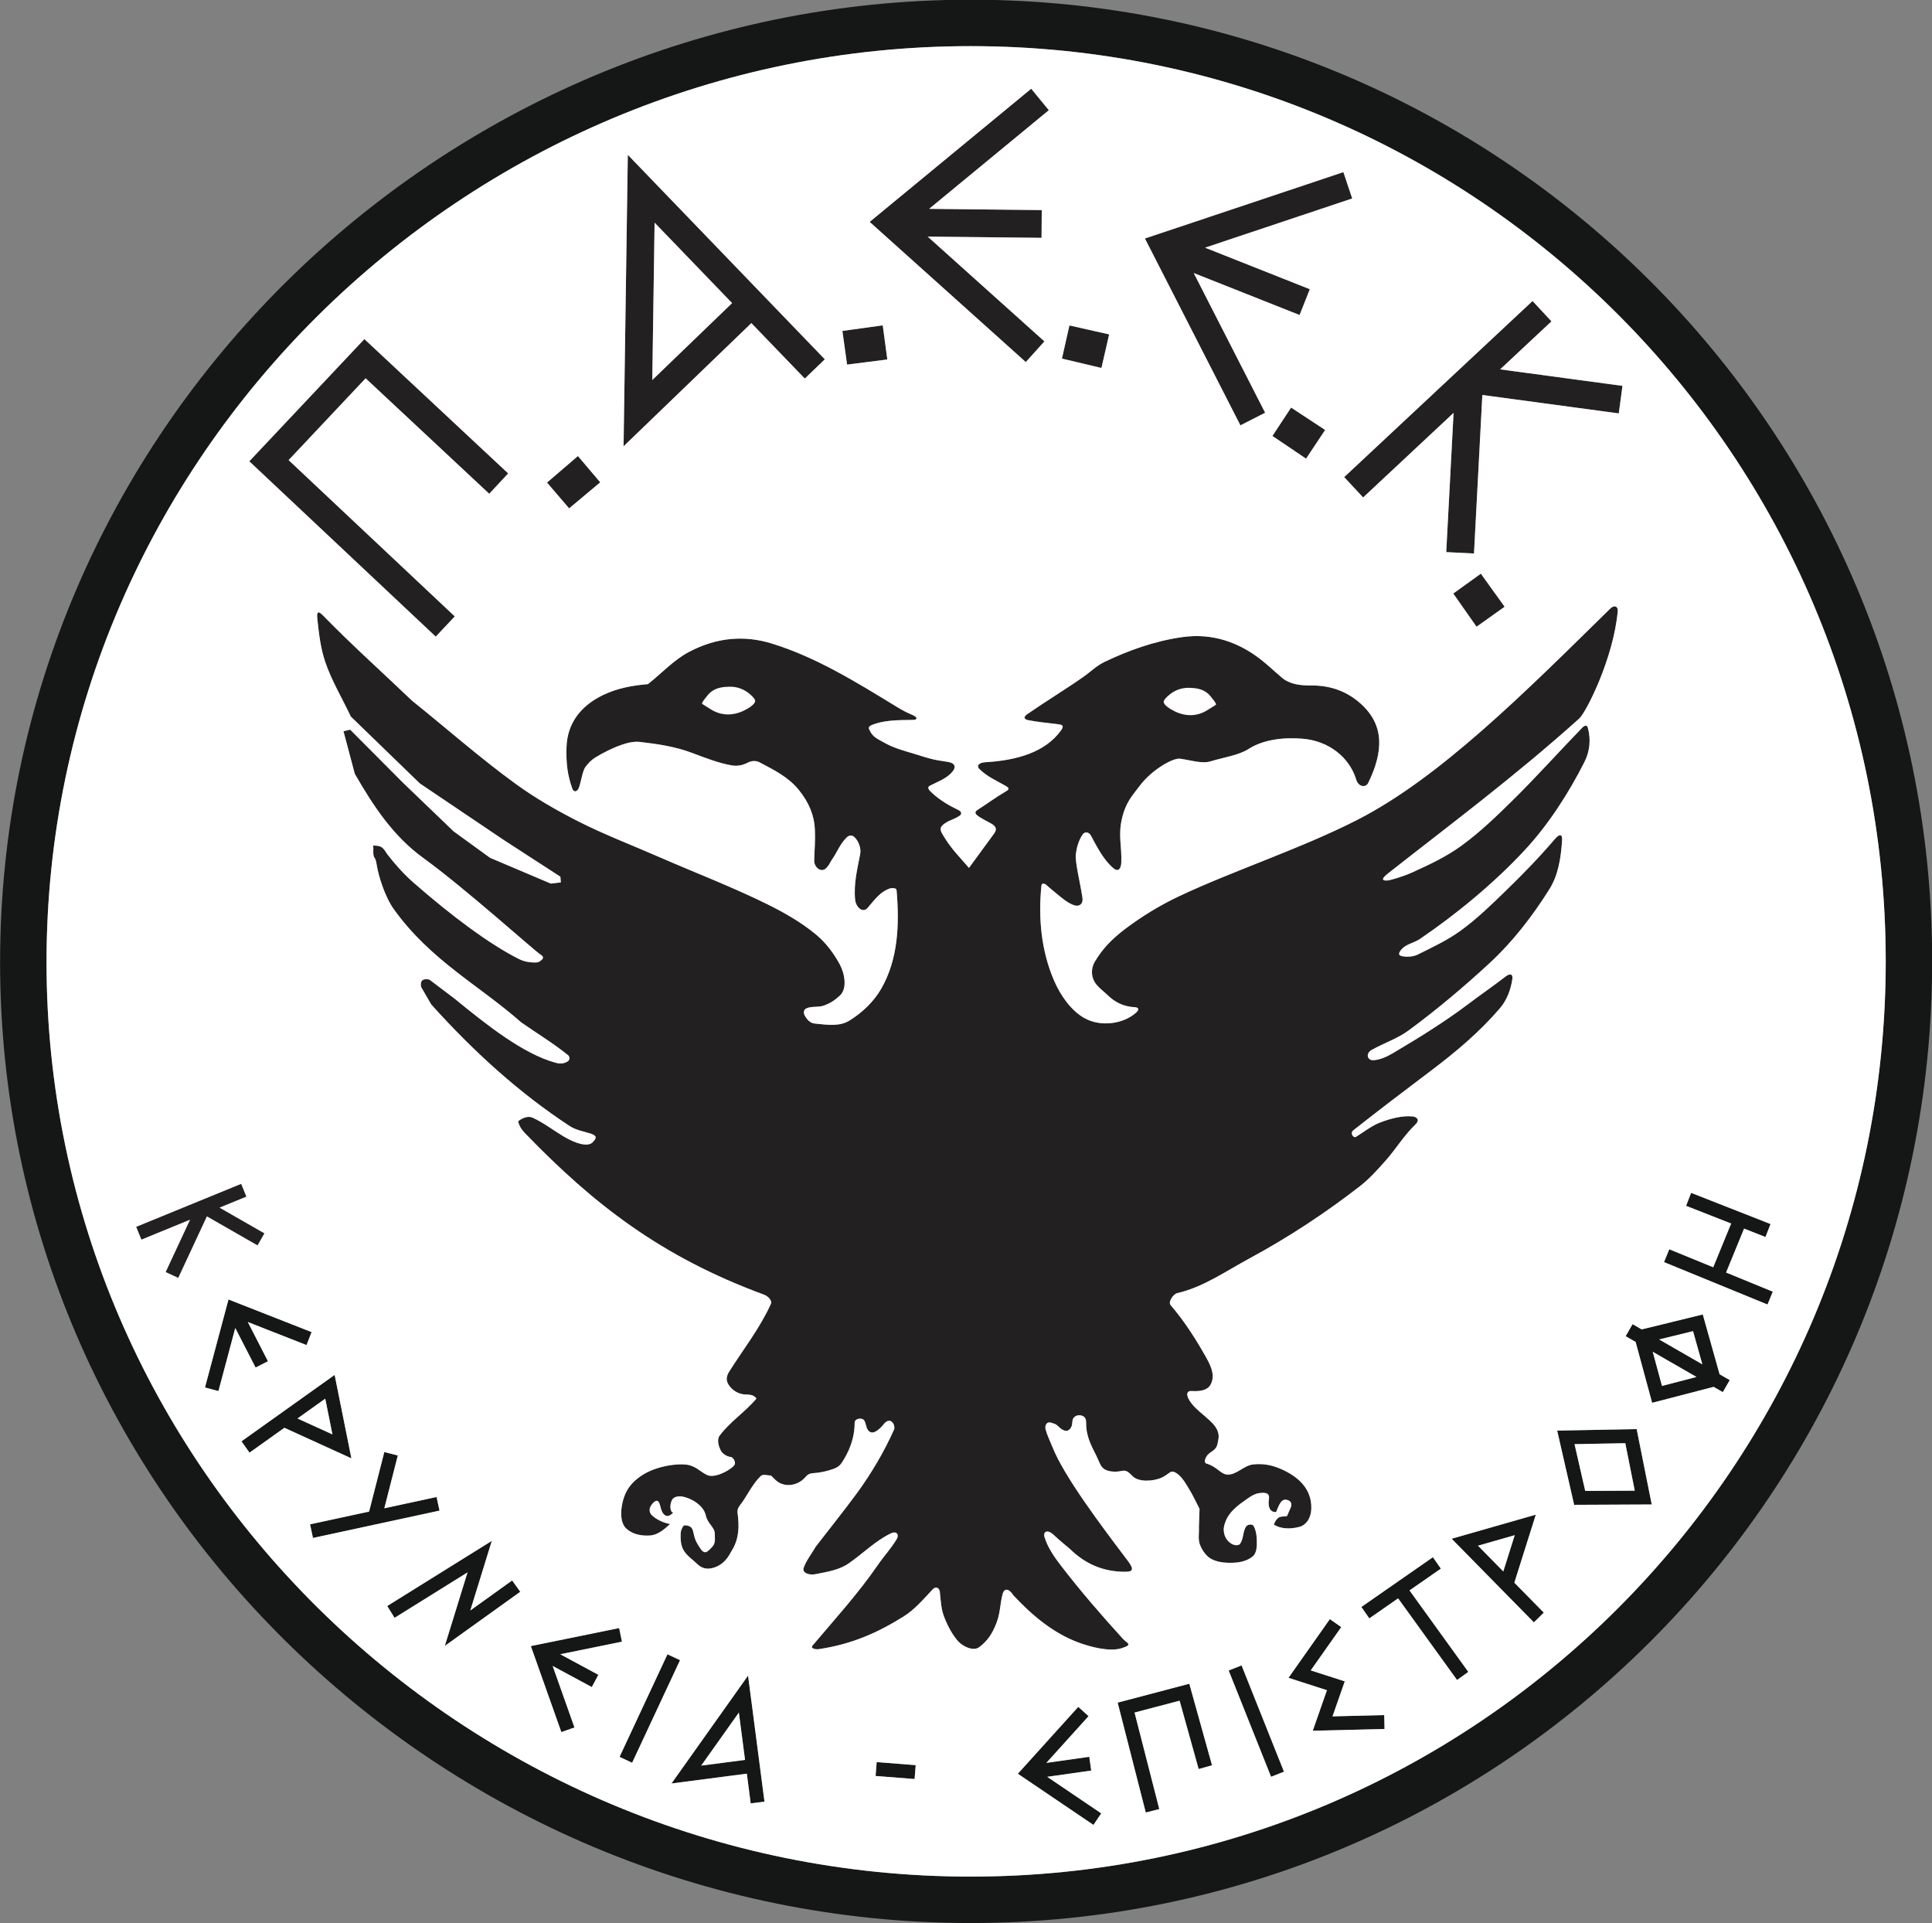 <?xml version="1.0" encoding="UTF-8"?>
<svg xmlns="http://www.w3.org/2000/svg" xmlns:xlink="http://www.w3.org/1999/xlink" width="589.8pt" height="587pt" viewBox="0 0 589.8 587" version="1.1">
<rect x="0" y="0" width="589.8" height="587" fill="#808080" stroke="none"/>
<g id="surface1">
<path style=" stroke:none;fill-rule:evenodd;fill:rgb(13.719%,12.547%,12.939%);fill-opacity:1;" d="M 295.805 264.918 C 298.367 261.418 300.926 257.914 303.492 254.418 C 304.566 252.961 303.828 252.117 302.652 251.418 C 301.219 250.57 299.652 249.91 298.336 248.887 C 297.211 248.012 298.016 247.453 298.711 247.012 C 301.516 245.234 304.18 243.23 307.059 241.574 C 308.488 240.75 307.832 240.352 306.684 239.699 C 303.965 238.16 301.348 237.035 299.039 234.777 C 297.848 233.613 299.102 232.762 300.727 232.668 C 310.438 232.105 319.109 229.617 323.93 222.918 C 325.043 221.375 324.113 221.195 322.898 221.043 C 319.895 220.668 316.871 220.402 313.898 219.824 C 312.688 219.59 312.32 218.883 313.523 218.043 C 319.172 214.117 325.086 210.555 330.727 206.605 C 332.965 205.039 334.727 203.215 337.195 202.035 C 344.473 198.551 352.426 195.664 360.961 194.465 C 370.406 193.141 378.344 196.242 384.773 201.215 C 387.07 202.992 389.012 204.895 391.383 206.887 C 393.688 208.824 396.844 209.262 400.195 209.23 C 406.586 209.168 411.566 211.289 415.523 214.902 C 422.641 221.402 422.359 229.379 417.68 238.996 C 416.965 240.457 414.723 240.281 414.02 237.965 C 411.957 231.121 405.617 226.18 397.805 225.496 C 392.199 225.008 385.824 225.625 381.207 228.59 C 378.109 230.578 373.535 231.168 369.582 232.387 C 366.926 233.207 363.398 232.012 360.301 231.59 C 357.863 231.258 351.367 235.281 348.02 239.746 C 345.699 242.844 343.688 244.762 342.488 249.965 C 341.293 255.168 342.535 258.441 342.301 263.367 C 342.23 264.902 341.523 266.344 339.957 265.059 C 336.957 262.594 334.902 258.535 333.02 255.027 C 332.484 254.031 331.227 253.648 330.488 254.746 C 329.215 256.645 328.684 258.75 328.426 260.746 C 328.137 263 329.738 269.371 330.395 273.684 C 330.691 275.105 330.285 276.246 329.035 276.449 C 327.781 276.641 325.555 275.238 324.02 273.965 C 322.484 272.688 320.906 271.461 319.426 270.121 C 318.883 269.629 318.012 269.473 317.926 270.309 C 316.918 280.301 317.887 290.273 321.77 299.277 C 323.727 303.824 327.004 308.535 331.145 310.809 C 336.051 313.5 342.914 312.594 346.848 309.074 C 347.867 308.16 347.59 307.484 346.426 307.434 C 343.02 307.277 340.391 305.918 338.242 303.848 C 337.137 302.781 335.887 301.871 334.867 300.707 C 333.148 298.738 332.824 295.934 334.258 293.488 C 336.574 289.547 339.633 286.453 343.516 283.527 C 348.629 279.676 354.043 276.359 359.945 273.566 C 376.23 265.859 397.207 259.023 414.414 250.223 C 439.516 237.383 465.289 211.602 491.57 185.77 C 492.867 184.492 493.98 185.164 493.867 186.473 C 492.605 200.852 484.238 217.414 482.102 219.332 C 462.051 237.324 442.477 251.855 423.695 266.629 C 421.266 268.539 422.215 268.895 423.742 268.738 C 424.473 268.664 428.367 267.543 431.055 266.324 C 436.32 263.938 441.535 261.508 446.203 258.098 C 451.938 253.91 456.984 249.027 462.035 244.035 C 469.227 236.941 475.961 229.402 482.992 222.145 C 483.879 221.227 484.52 221.359 484.723 222.098 C 485.719 225.688 485.344 229.348 483.695 232.602 C 478.969 241.922 472.836 251.574 465.461 259.508 C 455.949 269.738 444.367 279.207 433.488 286.602 C 431.918 287.668 429.902 288.027 428.426 289.227 C 427.754 289.773 426.652 291.066 427.348 291.594 C 428.02 292.102 430.973 292.273 432.715 291.406 C 437.23 289.164 441.852 287.008 445.934 284.047 C 450.934 280.422 455.379 276.07 459.809 271.766 C 464.969 266.75 469.855 261.754 474.668 256.109 C 476.211 254.301 476.984 254.699 476.871 256.484 C 476.512 262.129 475.625 267.207 473.074 271.297 C 467.785 279.773 461.641 287.605 454.84 293.891 C 446.945 301.188 438.699 308.141 430.043 314.516 C 426.605 317.047 422.434 318.387 418.723 320.492 C 416.84 321.562 417.395 323.652 419.191 323.609 C 421.09 323.566 423.289 322.602 425.086 321.543 C 432.918 316.93 441.195 311.785 447.996 306.645 C 451.82 303.754 455.773 301.035 459.574 298.113 C 461.121 296.922 461.91 297.379 461.684 298.91 C 461.219 302.012 460.059 305.234 457.887 307.77 C 451.754 314.926 444.594 320.98 436.934 326.754 C 428.809 332.875 421.109 338.73 413.121 345.023 C 412.043 345.871 413.188 347.488 413.965 347.004 C 416.367 345.5 418.797 343.586 421.277 342.645 C 424.41 341.453 427.973 340.473 431.164 340.77 C 432.566 340.898 433.559 341.836 432.082 343.254 C 428.559 346.633 426.297 350.508 423.199 354.035 C 420.672 356.91 418.09 359.797 415.062 362.145 C 404.879 370.055 393.426 377.645 381.5 384.082 C 374.023 388.121 367.324 392.895 359.352 394.715 C 358.184 394.98 356.586 397.438 357.312 398.289 C 361.848 403.609 365.258 409.074 368.281 414.461 C 370.008 417.539 370.973 420.238 369.477 422.781 C 368.43 424.559 365.75 424.727 363.828 424.586 C 362.328 424.473 362.113 425.547 362.844 426.977 C 364.312 429.855 367.719 431.879 370.105 434.383 C 371.66 436.012 372.273 437.637 371.957 439.281 C 371.77 440.262 371.684 441.105 371.301 441.738 C 370.613 442.875 369.613 443.078 368.676 444.086 C 367.996 444.812 367.355 446.453 368.312 446.734 C 371.594 447.699 372.594 449.945 374.629 450.086 C 377.5 450.277 379.625 447.305 382.598 446.992 C 385.711 446.66 388.344 447.234 390.848 448.301 C 396.043 450.52 400.449 454.234 400.316 460.395 C 400.25 463.527 398.594 465.578 396.66 466.066 C 393.828 466.789 390.953 466.699 388.879 465.363 C 389.137 464.691 389.488 463.973 390.004 463.488 C 390.879 462.676 391.941 462.988 392.91 462.738 C 393.316 461.801 393.723 460.863 394.129 459.926 C 394.445 458.695 393.898 457.938 392.582 457.77 C 390.992 457.574 390.34 459.715 389.582 461.52 C 387.75 461.68 386.984 460.008 387.379 457.629 C 387.648 456 386.82 455.516 384.754 455.707 C 382.699 455.902 381.344 457.113 379.832 458.145 C 378.223 459.242 376.668 460.5 375.473 462.035 C 374.559 463.211 373.902 464.648 373.645 466.113 C 373.453 467.199 373.672 468.398 374.184 469.371 C 374.664 470.281 375.508 471.066 376.457 471.457 C 377.117 471.734 378.172 471.781 378.59 471.199 C 379.695 469.668 379.352 467.367 380.488 465.855 C 380.93 465.27 382.336 465.121 382.691 465.762 C 383.648 467.496 383.734 469.645 383.676 471.621 C 383.637 472.852 383.359 474.312 382.41 475.09 C 380.973 476.27 379.012 476.84 377.16 476.965 C 374.734 477.129 372.113 477.023 369.941 475.934 C 368.246 475.082 367.039 473.289 366.332 471.527 C 365.66 469.859 366.113 467.934 366.004 466.137 C 366.066 464.277 366.129 462.418 366.191 460.559 C 365.176 458.621 364.277 456.617 363.145 454.746 C 362.195 453.188 361.297 451.527 359.953 450.293 C 359.262 449.656 358.07 448.836 357.281 449.355 C 356.367 449.961 355.629 450.57 354.703 450.996 C 352.055 452.211 347.609 452.434 345.797 450.621 C 344.527 449.352 343.867 448.645 342.422 448.98 C 340.656 449.391 337.891 449.316 336.656 448.043 C 335.703 447.059 335.543 446.008 334.688 444.34 C 332.93 440.91 331.5 438.027 331.57 434.191 C 331.586 433.312 331.309 432.551 330.504 432.199 C 329.594 431.801 328.527 431.949 327.844 432.668 C 327.145 433.402 327.516 434.59 327.07 435.504 C 326.5 436.68 325.566 437.191 324.117 436.254 C 323.359 435.766 322.715 434.852 321.961 434.613 C 321.211 434.375 320.391 433.945 319.758 434.332 C 319.176 434.688 319.008 435.598 319.195 436.301 C 319.684 438.133 320.562 439.832 321.258 441.598 C 324.762 450.516 335.922 465.355 344.273 476.379 C 346.234 478.969 345.883 479.723 343.711 479.754 C 336.488 479.859 330.992 477.051 326.648 472.816 C 325.023 471.41 323.32 470.086 321.773 468.598 C 319.688 466.594 318.383 467.586 318.867 469.16 C 319.871 472.441 321.93 475.348 324.023 478.066 C 329.922 485.723 336.215 492.984 342.77 500.191 C 344.109 501.664 346.004 501.957 342.395 503.098 C 338.785 504.238 332.953 502.77 328.895 501.223 C 321.777 498.508 315.363 493.426 309.301 486.879 C 308.129 484.965 306.594 484.559 306.066 486.598 C 305.238 489.785 305.41 492.266 304.191 495.41 C 303.043 498.359 301.688 500.707 298.938 502.77 C 297.133 504.125 293.895 502.57 292.422 500.895 C 290.664 498.891 289.125 495.965 288.109 493.207 C 287.262 490.887 287.176 488.348 286.914 485.895 C 286.789 484.699 285.715 484.078 284.734 485.121 C 281.898 488.133 279.301 491.25 275.879 493.391 C 268.066 498.277 260.266 501.797 250.281 503.328 C 249.148 503.59 247.246 503.234 248.078 502.25 C 254.871 494.219 261.914 486.492 267.953 477.734 C 269.902 474.91 271.992 472.703 273.766 469.766 C 274.496 468.555 273.852 467.133 271.891 468.078 C 267.293 470.289 263.43 474.195 259.141 477.172 C 256.125 479.266 252.617 479.734 249.203 480.453 C 246.809 480.957 244.785 480.023 245.359 478.484 C 246.215 476.191 247.797 474.234 249.016 472.109 C 253.203 466.672 257.508 461.324 261.578 455.797 C 265.742 450.133 269.875 443.234 272.918 436.391 C 273.34 435.445 272.625 433.645 271.418 433.672 C 270.281 433.695 269.684 434.992 268.891 435.734 C 267.695 436.848 266.293 437.895 265.188 436.766 C 264.414 435.98 264.48 434.895 263.918 433.719 C 263.359 432.543 260.898 432.906 260.906 434.281 C 260.961 440.891 257.297 445.992 256.84 446.656 C 256.203 447.578 255.309 448.055 254.355 448.391 C 252.414 449.074 250.316 449.547 248.309 449.656 C 247.211 449.715 246.555 450.055 245.844 450.891 C 243.848 453.238 240.371 454.023 237.762 452.516 C 236.824 451.969 236.137 451.078 235.324 450.359 C 234.293 450.422 232.98 449.836 232.23 450.547 C 229.758 452.891 227.785 457.031 226.324 458.887 C 224.863 460.746 225.086 461.109 225.293 462.918 C 225.859 467.887 224.855 471.066 223.324 473.418 C 221.785 476.547 219.734 478.129 217.324 478.668 C 215.617 479.051 214.141 478.633 212.918 477.449 C 211.441 476.023 209.602 474.844 208.605 473.043 C 207.809 471.602 207.738 469.816 207.785 468.168 C 207.812 467.242 208.168 466.285 208.816 465.59 C 210.293 465.566 211.137 465.996 211.488 467.066 C 211.801 468.023 211.898 469.047 212.285 469.973 C 212.699 470.961 213.27 471.883 213.879 472.762 C 215.277 474.785 216.211 473.344 217.207 472.387 C 218.566 471.086 218.207 469.82 218.215 468.238 C 218.227 466.121 216.039 465.199 215.449 462.52 C 214.793 459.539 211.109 457.297 208.301 456.801 C 207.246 456.613 205.766 456.805 205.219 457.727 C 204.34 459.219 204.527 461.715 205.547 461.664 C 204.73 462.543 203.617 463.344 202.547 462.086 C 201.918 461.344 201.738 460.305 201.469 459.367 C 201.133 458.195 200.605 457.723 199.734 458.43 C 199.102 458.945 198.363 459.91 198.328 460.727 C 198.285 461.773 198.715 462.34 199.547 462.977 C 201 464.082 202.68 464.844 204.562 465.18 C 202.809 466.797 200.84 468.551 198.352 468.695 C 195.742 468.848 192.984 468.316 191.109 466.492 C 189.684 465.102 189.504 462.66 189.703 460.68 C 189.961 458.121 190.812 455.465 192.422 453.461 C 194.207 451.242 196.77 449.594 199.43 448.586 C 202.566 447.395 206.52 446.758 209.367 447.039 C 212.215 447.316 213.633 449.098 215.742 450.18 C 218.414 451.547 223.984 448.094 224.32 446.945 C 224.566 446.102 223.836 444.754 222.961 444.695 C 222.039 444.633 220.582 443.809 220.055 442.773 C 219.367 441.414 218.773 439.445 219.68 438.223 C 222.859 433.941 227.578 430.922 230.934 426.879 C 229.953 425.551 228.738 425.75 227.137 425.613 C 225.402 425.465 223.531 424.383 222.449 422.707 C 221.602 421.402 221.641 420.176 222.684 418.535 C 226.996 411.75 232.016 405.324 235.336 398.004 C 235.816 396.945 234.367 395.594 233.273 395.191 C 201.793 383.617 181.273 367.57 160.621 346.254 C 159.41 345.008 158.477 343.848 158.184 342.223 C 159.965 340.941 161.41 340.609 162.684 341.191 C 165.77 342.609 168.965 345.008 171.871 346.77 C 175.504 348.973 179.672 350.383 181.105 348.457 C 184.012 345.566 177.641 346.148 173.934 343.723 C 158.586 333.68 144.609 321.016 131.648 306.598 C 130.617 304.816 129.586 303.035 128.555 301.254 C 128.195 299.297 129.074 298.582 131.086 299.004 C 133.648 300.941 136.211 302.879 138.773 304.816 C 148.52 312.805 159.824 321.777 169.746 324.422 C 171.047 324.77 172.605 324.652 173.555 323.754 C 173.953 323.379 173.887 322.457 173.461 322.113 C 168.91 318.43 163.867 315.395 159.074 312.035 C 146.242 300.707 131.535 293.238 120.254 277.57 C 117.402 273.613 115.516 267.121 115.055 264.27 C 114.598 261.414 114.32 262.262 114.07 261.223 C 113.82 260.176 114.086 259.141 113.914 258.078 C 114.992 258.203 115.543 258.027 116.473 258.586 C 117.328 259.098 117.77 260.156 118.383 260.941 C 120.828 264.055 123.355 266.887 126.258 269.426 C 137.656 279.398 149.426 288.238 158.508 292.77 C 159.555 293.289 160.723 293.605 161.883 293.707 C 162.902 293.797 164.125 293.965 164.93 293.332 C 165.461 292.918 166.52 292.277 164.93 291.316 C 163.344 290.355 141.715 270.918 129.211 261.879 C 120.047 255.254 113.906 245.93 108.309 236.191 C 107.16 231.863 106.008 227.535 104.863 223.207 C 105.543 223.043 106.223 222.879 106.902 222.715 C 112.293 228.129 117.684 233.543 123.074 238.957 C 128.215 243.895 133.355 248.832 138.496 253.77 C 142.199 256.457 145.902 259.145 149.605 261.832 C 155.793 264.457 161.98 267.082 168.168 269.707 C 169.184 269.582 170.199 269.457 171.215 269.332 C 171.168 268.754 171.121 268.176 171.074 267.598 C 165.355 263.895 159.637 260.191 153.918 256.488 C 145.34 250.707 136.762 244.926 128.184 239.145 C 121.152 232.332 114.121 225.52 107.09 218.707 C 104.496 213.176 101.289 207.891 99.309 202.113 C 97.855 197.875 97.355 193.348 96.871 188.895 C 96.539 185.836 97.707 186.934 98.98 188.238 C 107.621 197.086 116.855 205.332 125.793 213.879 C 136.324 222.332 146.465 231.297 157.387 239.238 C 163.328 243.559 169.734 247.25 176.277 250.582 C 184.418 254.73 192.984 257.984 201.355 261.645 C 212.289 266.426 223.5 270.695 234.215 275.988 C 239.441 278.574 244.582 281.504 249.074 285.223 C 252.062 287.699 254.496 290.906 256.34 294.316 C 257.879 297.168 258.73 301.734 256.387 303.902 C 254.762 305.41 253.379 306.238 251.629 306.902 C 249.891 307.566 247.719 307.035 246.121 307.816 C 245.359 308.191 245.156 309.137 245.77 310.16 C 247.121 312.426 248.371 312.398 249.449 312.504 C 252.754 312.84 256.375 313.309 259.223 311.57 C 263.16 309.168 266.719 305.793 269.02 301.797 C 274.125 292.926 274.633 282.402 273.707 271.75 C 273.637 270.93 272.188 270.949 271.27 271.328 C 270.129 271.797 269.219 272.43 268.363 273.203 C 267.059 274.383 266.016 275.824 264.848 277.141 C 263.328 278.855 261.27 276.828 261.051 274.609 C 260.566 269.664 261.746 265.207 262.598 260.688 C 262.93 258.926 262.137 256.801 260.91 255.578 C 259.938 254.609 258.973 255.125 258.426 255.672 C 256.316 257.781 255.57 260.137 253.938 262.445 C 253.281 263.383 253.242 264.004 252.109 265.082 C 250.676 266.445 248.508 264.742 248.559 262.633 C 248.648 258.992 248.922 256.875 248.77 253.234 C 248.594 248.996 247.027 245 243.801 241.047 C 240.586 237.109 236.18 234.965 231.895 232.703 C 230.809 232.133 229.504 232.156 228.215 232.82 C 226.723 233.594 225.059 233.91 223.48 233.641 C 219.375 232.945 215.293 231.324 211.246 229.801 C 206.195 227.895 200.762 227.086 195.402 226.469 C 193.516 226.254 191.566 226.715 189.777 227.34 C 186.957 228.316 184.262 229.68 181.715 231.23 C 180.551 231.934 179.57 232.992 178.762 234.043 C 177.855 235.215 177.441 238.348 176.797 240.246 C 176.289 241.746 175.172 241.965 174.73 240.746 C 173.246 236.672 172.766 232.867 172.949 227.949 C 173.203 221.066 176.965 215.559 184.195 212.105 C 188.684 209.961 193.391 209.203 197.789 208.824 C 201.977 205.543 205.648 201.461 210.352 198.98 C 219.133 194.344 227.648 193.98 235.523 196.402 C 249.121 200.578 261.227 208.098 273.703 215.715 C 275.344 216.715 276.762 217.492 278.531 218.223 C 280.105 218.867 280.242 219.738 278.695 219.746 C 273.898 219.77 269.586 219.867 266.18 221.293 C 264.715 221.902 265.328 222.527 265.547 223.027 C 266.438 225.047 268.211 225.672 269.695 226.543 C 272.703 228.309 275.926 229.133 279.141 230.105 C 281.086 230.691 283.262 231.441 285.352 231.887 C 286.73 232.18 288.16 232.336 289.547 232.59 C 291.504 232.949 292.18 234.133 290.367 235.988 C 288.559 237.84 286.102 238.66 283.875 239.832 C 282.82 240.387 283.656 241.223 284.672 242.152 C 287.117 244.387 289.832 245.93 292.605 247.262 C 293.559 247.719 293.738 248.461 292.887 249.043 C 291.199 250.203 289.008 250.508 287.543 252.09 C 286.676 253.031 287.441 254.176 287.988 255.09 C 290.504 259.281 293.105 261.738 295.805 264.918 Z M 295.805 264.918 "/>
<path style=" stroke:none;fill-rule:evenodd;fill:rgb(99.609%,99.609%,99.609%);fill-opacity:1;" d="M 214.5 214.258 C 214.266 214.672 214.27 214.801 214.453 214.922 C 215.27 215.461 216.121 215.938 216.934 216.473 C 218.539 217.531 220.539 218.148 222.605 218.066 C 225.031 217.973 226.969 217.062 228.453 216.164 C 229.488 215.535 230.523 214.688 230.535 213.949 C 230.543 213.352 229.645 212.484 228.809 211.777 C 227.289 210.504 225.234 209.566 222.742 209.605 C 220.75 209.637 218.691 209.871 216.984 211.246 C 216.273 211.816 215.773 212.559 215.195 213.266 C 214.945 213.562 214.75 213.816 214.5 214.258 Z M 214.5 214.258 "/>
<path style=" stroke:none;fill-rule:evenodd;fill:rgb(99.609%,99.609%,99.609%);fill-opacity:1;" d="M 371.055 214.535 C 371.285 214.941 371.285 215.066 371.098 215.188 C 370.297 215.719 369.457 216.188 368.652 216.719 C 367.07 217.758 365.102 218.367 363.062 218.289 C 360.676 218.195 358.762 217.297 357.301 216.41 C 356.281 215.793 355.258 214.957 355.246 214.227 C 355.238 213.641 356.125 212.785 356.949 212.09 C 358.445 210.832 360.473 209.906 362.93 209.945 C 364.895 209.977 366.922 210.207 368.605 211.562 C 369.309 212.129 369.797 212.855 370.367 213.559 C 370.617 213.848 370.809 214.098 371.055 214.535 Z M 371.055 214.535 "/>
<path style=" stroke:none;fill-rule:evenodd;fill:rgb(13.719%,12.547%,12.939%);fill-opacity:1;" d="M 412.801 60.582 L 367.883 75.598 L 399.859 88.277 L 396.734 96.152 L 364.418 83.336 L 386.219 125.98 L 378.676 129.832 L 349.523 72.797 L 410.109 52.543 Z M 320.188 33.633 L 283.641 63.75 L 318.027 64.125 L 317.961 72.594 L 283.203 72.219 L 318.836 104.203 L 313.156 110.516 L 265.492 67.73 L 314.805 27.086 Z M 133.023 194.324 L 76.109 140.805 L 111.238 103.5 L 155.133 144.504 L 149.352 150.715 L 111.621 115.469 L 88.105 140.441 L 138.836 188.145 Z M 245.688 115.551 L 229.379 98.625 L 190.363 136.223 L 191.66 47.258 L 251.801 109.672 Z M 223.496 92.516 L 199.832 67.961 L 199.129 115.996 Z M 223.496 92.516 "/>
<path style=" stroke:none;fill-rule:evenodd;fill:rgb(13.719%,12.547%,12.939%);fill-opacity:1;" d="M 473.633 98.09 L 457.961 112.738 L 495.309 117.781 L 494.18 126.188 L 452.527 120.562 L 449.98 168.949 L 441.508 168.52 L 443.746 126.027 L 416.133 151.84 L 410.355 145.629 L 444.391 113.812 L 447.105 111.273 L 467.855 91.879 Z M 473.633 98.09 "/>
<path style=" stroke:none;fill-rule:evenodd;fill:rgb(13.719%,12.547%,12.939%);fill-opacity:1;" d="M 166.992 147.297 L 176.43 139.203 L 183.234 147.223 L 173.742 155.172 Z M 166.992 147.297 "/>
<path style=" stroke:none;fill-rule:evenodd;fill:rgb(13.719%,12.547%,12.939%);fill-opacity:1;" d="M 257.168 101.016 L 269.48 99.305 L 270.879 109.727 L 258.594 111.289 Z M 257.168 101.016 "/>
<path style=" stroke:none;fill-rule:evenodd;fill:rgb(13.719%,12.547%,12.939%);fill-opacity:1;" d="M 326.473 99.34 L 338.602 102.07 L 336.242 112.316 L 324.195 109.457 Z M 326.473 99.34 "/>
<path style=" stroke:none;fill-rule:evenodd;fill:rgb(13.719%,12.547%,12.939%);fill-opacity:1;" d="M 394.148 124.41 L 404.539 131.242 L 398.715 140 L 388.449 133.074 Z M 394.148 124.41 "/>
<path style=" stroke:none;fill-rule:evenodd;fill:rgb(13.719%,12.547%,12.939%);fill-opacity:1;" d="M 452.074 175.109 L 459.332 185.203 L 450.762 191.301 L 443.652 181.164 Z M 452.074 175.109 "/>
<path style=" stroke:none;fill-rule:evenodd;fill:rgb(13.719%,12.547%,12.939%);fill-opacity:1;" d="M 41.566 374.469 L 60.633 366.664 L 62.379 365.949 L 73.629 361.344 L 75.227 365.262 L 67.035 368.617 L 80.734 376.461 L 78.625 380.148 L 63.164 371.297 L 54.418 390.074 L 50.562 388.281 L 58.004 372.312 L 43.164 378.387 Z M 41.566 374.469 "/>
<path style=" stroke:none;fill-rule:evenodd;fill:rgb(8.228%,8.617%,8.617%);fill-opacity:1;" d="M 62.578 423.504 L 69.758 396.645 L 95.121 406.609 L 93.578 410.562 L 75.645 403.52 L 81.797 415.496 L 78.027 417.422 L 71.824 405.352 L 66.684 424.602 Z M 73.715 439.949 L 102.156 419.676 L 107.273 445.133 L 86.824 435.812 L 76.172 443.402 Z M 99.293 426.926 L 90.809 432.973 L 101.488 437.84 Z M 94.652 465.285 L 112.68 461.391 L 117.324 443.215 L 121.441 444.262 L 117.324 460.387 L 133.277 456.941 L 134.176 461.094 L 95.551 469.438 Z M 118.215 490.215 L 150.133 470.336 L 143.57 491.582 L 156.348 482.414 L 158.824 485.867 L 135.793 502.391 L 142.727 479.949 L 120.457 493.82 Z M 171.367 528.699 L 162.059 502.441 L 189.016 496.949 L 189.863 501.102 L 171.031 504.938 L 182.672 511.215 L 180.664 514.949 L 168.715 508.508 L 175.371 527.285 Z M 207.602 506.742 L 192.977 538.055 L 189.141 536.262 L 203.766 504.949 Z M 229.176 550.461 L 227.992 541.387 L 204.992 544.383 L 228.367 511.457 L 233.379 549.914 Z M 227.445 537.184 L 225.562 522.73 L 214.062 538.93 Z M 267.633 537.852 L 279.539 538.789 L 279.207 543.023 L 267.301 542.086 Z M 333.809 557.027 L 310.73 541.41 L 329.176 520.996 L 332.312 523.836 L 319.43 538.098 L 332.535 536.242 L 333.117 540.441 L 319.688 542.348 L 336.184 553.508 Z M 349.781 553.242 L 341.199 519.703 L 363.07 513.945 L 370.008 538.84 L 365.922 539.969 L 360.109 519.113 L 346.359 522.73 L 353.902 552.195 Z M 379.027 508.344 L 391.965 540.781 L 388.031 542.344 L 375.094 509.902 Z M 409.453 496.656 L 400.141 509.863 L 410.527 513.211 L 406.789 523.898 L 422.57 523.504 L 422.672 527.742 L 400.766 528.285 L 405.09 515.91 L 393.352 512.133 L 405.98 494.215 Z M 415.598 490.504 L 437.441 475.316 L 439.863 478.805 L 430.297 485.457 L 448.246 510.324 L 444.809 512.797 L 426.816 487.875 L 418.02 493.992 Z M 468.266 495.207 L 443.168 469.68 L 468.852 462.332 L 462.297 483.09 L 471.289 492.234 Z M 451.199 471.801 L 458.926 479.66 L 462.418 468.59 Z M 480.672 440.809 L 483.934 455.082 L 499.062 455.008 L 496.164 440.516 Z M 480.176 457.68 L 475.375 436.672 L 499.637 436.211 L 504.238 459.219 L 480.555 459.332 Z M 504.543 412.609 L 507.371 423.035 L 517.906 420.301 Z M 503.816 426.172 L 499.324 409.605 L 496.281 407.855 L 498.391 404.184 L 501.176 405.785 L 519.824 401.223 L 524.957 419.477 L 528.055 421.258 L 525.941 424.93 L 523.148 423.32 L 504.367 428.191 Z M 519.699 416.449 L 516.848 406.316 L 506.492 408.848 Z M 509.602 381.324 L 523.016 386.816 L 528.484 373.461 L 514.727 368.059 L 516.273 364.105 L 540.508 373.621 L 538.961 377.574 L 532.43 375.008 L 526.938 388.422 L 541.195 394.262 L 539.586 398.18 L 507.992 385.242 Z M 509.602 381.324 "/>
<path style=" stroke:none;fill-rule:evenodd;fill:rgb(8.228%,8.617%,8.617%);fill-opacity:1;" d="M 296.312 572.809 C 373.457 572.809 443.301 541.539 493.852 490.984 C 544.406 440.43 575.676 370.59 575.676 293.445 C 575.676 216.301 544.406 146.461 493.852 95.906 C 443.301 45.352 373.457 14.082 296.312 14.082 C 218.965 14.082 148.289 45.555 97.031 96.367 C 46 146.957 14.203 216.719 14.203 293.695 C 14.203 370.633 45.973 440.246 96.961 490.703 C 148.223 541.434 218.926 572.809 296.312 572.809 Z M 503.875 501.004 C 450.754 554.125 377.371 586.98 296.312 586.98 C 215.09 586.98 140.852 554.02 86.996 500.727 C 33.414 447.699 0.027 374.547 0.027 293.695 C 0.027 212.812 33.445 139.504 87.062 86.348 C 140.91 32.969 215.121 -0.09 296.312 -0.09 C 377.371 -0.09 450.754 32.766 503.875 85.883 C 556.992 139.004 589.848 212.387 589.848 293.445 C 589.848 374.5 556.992 447.887 503.875 501.004 Z M 503.875 501.004 "/>
<path style=" stroke:none;fill-rule:evenodd;fill:rgb(100%,100%,100%);fill-opacity:1;" d="M 222.684 418.535 C 226.996 411.75 232.016 405.324 235.336 398.004 C 235.816 396.945 234.367 395.594 233.273 395.191 C 201.793 383.617 181.273 367.57 160.621 346.254 C 159.41 345.008 158.477 343.848 158.184 342.223 C 159.965 340.941 161.41 340.609 162.684 341.191 C 165.77 342.609 168.965 345.008 171.871 346.77 C 175.504 348.973 179.672 350.383 181.105 348.457 C 184.012 345.566 177.641 346.148 173.934 343.723 C 158.586 333.68 144.609 321.016 131.648 306.598 L 128.555 301.254 C 128.195 299.297 129.074 298.582 131.086 299.004 L 138.773 304.816 C 148.52 312.805 159.824 321.777 169.746 324.422 C 171.047 324.77 172.605 324.652 173.555 323.754 C 173.953 323.379 173.887 322.457 173.461 322.113 C 168.91 318.43 163.867 315.395 159.074 312.035 C 146.242 300.707 131.535 293.238 120.254 277.57 C 117.402 273.613 115.516 267.121 115.055 264.27 C 114.598 261.414 114.32 262.262 114.07 261.223 C 113.82 260.176 114.086 259.141 113.914 258.078 C 114.992 258.203 115.543 258.027 116.473 258.586 C 117.328 259.098 117.77 260.156 118.383 260.941 C 120.828 264.055 123.355 266.887 126.258 269.426 C 137.656 279.398 149.426 288.238 158.508 292.77 C 159.555 293.289 160.723 293.605 161.883 293.707 C 162.902 293.797 164.125 293.965 164.93 293.332 C 165.461 292.918 166.52 292.277 164.93 291.316 C 163.344 290.355 141.715 270.918 129.211 261.879 C 120.047 255.254 113.906 245.93 108.309 236.191 L 104.863 223.207 L 106.902 222.715 L 123.074 238.957 L 138.496 253.77 L 149.605 261.832 L 168.168 269.707 L 171.215 269.332 L 171.074 267.598 L 153.918 256.488 L 128.184 239.145 L 107.09 218.707 C 104.496 213.176 101.289 207.891 99.309 202.113 C 97.855 197.875 97.355 193.348 96.871 188.895 C 96.539 185.836 97.707 186.934 98.98 188.238 C 107.621 197.086 116.855 205.332 125.793 213.879 C 136.324 222.332 146.465 231.297 157.387 239.238 C 163.328 243.559 169.734 247.25 176.277 250.582 C 184.418 254.73 192.984 257.984 201.355 261.645 C 212.289 266.426 223.5 270.695 234.215 275.988 C 239.441 278.574 244.582 281.504 249.074 285.223 C 252.062 287.699 254.496 290.906 256.34 294.316 C 257.879 297.168 258.73 301.734 256.387 303.902 C 254.762 305.41 253.379 306.238 251.629 306.902 C 249.891 307.566 247.719 307.035 246.121 307.816 C 245.359 308.191 245.156 309.137 245.77 310.16 C 247.121 312.426 248.371 312.398 249.449 312.504 C 252.754 312.84 256.375 313.309 259.223 311.57 C 263.16 309.168 266.719 305.793 269.02 301.797 C 274.125 292.926 274.633 282.402 273.707 271.75 C 273.637 270.93 272.188 270.949 271.27 271.328 C 270.129 271.797 269.219 272.43 268.363 273.203 C 267.059 274.383 266.016 275.824 264.848 277.141 C 263.328 278.855 261.27 276.828 261.051 274.609 C 260.566 269.664 261.746 265.207 262.598 260.688 C 262.93 258.926 262.137 256.801 260.91 255.578 C 259.938 254.609 258.973 255.125 258.426 255.672 C 256.316 257.781 255.57 260.137 253.938 262.445 C 253.281 263.383 253.242 264.004 252.109 265.082 C 250.676 266.445 248.508 264.742 248.559 262.633 C 248.648 258.992 248.922 256.875 248.77 253.234 C 248.594 248.996 247.027 245 243.801 241.047 C 240.586 237.109 236.18 234.965 231.895 232.703 C 230.809 232.133 229.504 232.156 228.215 232.82 C 226.723 233.594 225.059 233.91 223.48 233.641 C 219.375 232.945 215.293 231.324 211.246 229.801 C 206.195 227.895 200.762 227.086 195.402 226.469 C 193.516 226.254 191.566 226.715 189.777 227.34 C 186.957 228.316 184.262 229.68 181.715 231.23 C 180.551 231.934 179.57 232.992 178.762 234.043 C 177.855 235.215 177.441 238.348 176.797 240.246 C 176.289 241.746 175.172 241.965 174.73 240.746 C 173.246 236.672 172.766 232.867 172.949 227.949 C 173.203 221.066 176.965 215.559 184.195 212.105 C 188.684 209.961 193.391 209.203 197.789 208.824 C 201.977 205.543 205.648 201.461 210.352 198.98 C 219.133 194.344 227.648 193.98 235.523 196.402 C 249.121 200.578 261.227 208.098 273.703 215.715 C 275.344 216.715 276.762 217.492 278.531 218.223 C 280.105 218.867 280.242 219.738 278.695 219.746 C 273.898 219.77 269.586 219.867 266.18 221.293 C 264.715 221.902 265.328 222.527 265.547 223.027 C 266.438 225.047 268.211 225.672 269.695 226.543 C 272.703 228.309 275.926 229.133 279.141 230.105 C 281.086 230.691 283.262 231.441 285.352 231.887 C 286.73 232.18 288.16 232.336 289.547 232.59 C 291.504 232.949 292.18 234.133 290.367 235.988 C 288.559 237.84 286.102 238.66 283.875 239.832 C 282.82 240.387 283.656 241.223 284.672 242.152 C 287.117 244.387 289.832 245.93 292.605 247.262 C 293.559 247.719 293.738 248.461 292.887 249.043 C 291.199 250.203 289.008 250.508 287.543 252.09 C 286.676 253.031 287.441 254.176 287.988 255.09 C 290.504 259.281 293.105 261.738 295.805 264.918 C 298.367 261.418 300.926 257.914 303.492 254.418 C 304.566 252.961 303.828 252.117 302.652 251.418 C 301.219 250.57 299.652 249.91 298.336 248.887 C 297.211 248.012 298.016 247.453 298.711 247.012 C 301.516 245.234 304.18 243.23 307.059 241.574 C 308.488 240.75 307.832 240.352 306.684 239.699 C 303.965 238.16 301.348 237.035 299.039 234.777 C 297.848 233.613 299.102 232.762 300.727 232.668 C 310.438 232.105 319.109 229.617 323.93 222.918 C 325.043 221.375 324.113 221.195 322.898 221.043 C 319.895 220.668 316.871 220.402 313.898 219.824 C 312.688 219.59 312.32 218.883 313.523 218.043 C 319.172 214.117 325.086 210.555 330.727 206.605 C 332.965 205.039 334.727 203.215 337.195 202.035 C 344.473 198.551 352.426 195.664 360.961 194.465 C 370.406 193.141 378.344 196.242 384.773 201.215 C 387.07 202.992 389.012 204.895 391.383 206.887 C 393.688 208.824 396.844 209.262 400.195 209.23 C 406.586 209.168 411.566 211.289 415.523 214.902 C 422.641 221.402 422.359 229.379 417.68 238.996 C 416.965 240.457 414.723 240.281 414.02 237.965 C 411.957 231.121 405.617 226.18 397.805 225.496 C 392.199 225.008 385.824 225.625 381.207 228.59 C 378.109 230.578 373.535 231.168 369.582 232.387 C 366.926 233.207 363.398 232.012 360.301 231.59 C 357.863 231.258 351.367 235.281 348.02 239.746 C 345.699 242.844 343.688 244.762 342.488 249.965 C 341.293 255.168 342.535 258.441 342.301 263.367 C 342.23 264.902 341.523 266.344 339.957 265.059 C 336.957 262.594 334.902 258.535 333.02 255.027 C 332.484 254.031 331.227 253.648 330.488 254.746 C 329.215 256.645 328.684 258.75 328.426 260.746 C 328.137 263 329.738 269.371 330.395 273.684 C 330.691 275.105 330.285 276.246 329.035 276.449 C 327.781 276.641 325.555 275.238 324.02 273.965 C 322.484 272.688 320.906 271.461 319.426 270.121 C 318.883 269.629 318.012 269.473 317.926 270.309 C 316.918 280.301 317.887 290.273 321.77 299.277 C 323.727 303.824 327.004 308.535 331.145 310.809 C 336.051 313.5 342.914 312.594 346.848 309.074 C 347.867 308.16 347.59 307.484 346.426 307.434 C 343.02 307.277 340.391 305.918 338.242 303.848 C 337.137 302.781 335.887 301.871 334.867 300.707 C 333.148 298.738 332.824 295.934 334.258 293.488 C 336.574 289.547 339.633 286.453 343.516 283.527 C 348.629 279.676 354.043 276.359 359.945 273.566 C 376.23 265.859 397.207 259.023 414.414 250.223 C 439.516 237.383 465.289 211.602 491.57 185.77 C 492.867 184.492 493.98 185.164 493.867 186.473 C 492.605 200.852 484.238 217.414 482.102 219.332 C 462.051 237.324 442.477 251.855 423.695 266.629 C 421.266 268.539 422.215 268.895 423.742 268.738 C 424.473 268.664 428.367 267.543 431.055 266.324 C 436.32 263.938 441.535 261.508 446.203 258.098 C 451.938 253.91 456.984 249.027 462.035 244.035 C 469.227 236.941 475.961 229.402 482.992 222.145 C 483.879 221.227 484.52 221.359 484.723 222.098 C 485.719 225.688 485.344 229.348 483.695 232.602 C 478.969 241.922 472.836 251.574 465.461 259.508 C 455.949 269.738 444.367 279.207 433.488 286.602 C 431.918 287.668 429.902 288.027 428.426 289.227 C 427.754 289.773 426.652 291.066 427.348 291.594 C 428.02 292.102 430.973 292.273 432.715 291.406 C 437.23 289.164 441.852 287.008 445.934 284.047 C 450.934 280.422 455.379 276.07 459.809 271.766 C 464.969 266.75 469.855 261.754 474.668 256.109 C 476.211 254.301 476.984 254.699 476.871 256.484 C 476.512 262.129 475.625 267.207 473.074 271.297 C 467.785 279.773 461.641 287.605 454.84 293.891 C 446.945 301.188 438.699 308.141 430.043 314.516 C 426.605 317.047 422.434 318.387 418.723 320.492 C 416.84 321.562 417.395 323.652 419.191 323.609 C 421.09 323.566 423.289 322.602 425.086 321.543 C 432.918 316.93 441.195 311.785 447.996 306.645 C 451.82 303.754 455.773 301.035 459.574 298.113 C 461.121 296.922 461.91 297.379 461.684 298.91 C 461.219 302.012 460.059 305.234 457.887 307.77 C 451.754 314.926 444.594 320.98 436.934 326.754 C 428.809 332.875 421.109 338.73 413.121 345.023 C 412.043 345.871 413.188 347.488 413.965 347.004 C 416.367 345.5 418.797 343.586 421.277 342.645 C 424.41 341.453 427.973 340.473 431.164 340.77 C 432.566 340.898 433.559 341.836 432.082 343.254 C 428.559 346.633 426.297 350.508 423.199 354.035 C 420.672 356.91 418.09 359.797 415.062 362.145 C 404.879 370.055 393.426 377.645 381.5 384.082 C 374.023 388.121 367.324 392.895 359.352 394.715 C 358.184 394.98 356.586 397.438 357.312 398.289 C 361.848 403.609 365.258 409.074 368.281 414.461 C 370.008 417.539 370.973 420.238 369.477 422.781 C 368.43 424.559 365.75 424.727 363.828 424.586 C 362.328 424.473 362.113 425.547 362.844 426.977 C 364.312 429.855 367.719 431.879 370.105 434.383 C 371.66 436.012 372.273 437.637 371.957 439.281 C 371.77 440.262 371.684 441.105 371.301 441.738 C 370.613 442.875 369.613 443.078 368.676 444.086 C 367.996 444.812 367.355 446.453 368.312 446.734 C 371.594 447.699 372.594 449.945 374.629 450.086 C 377.5 450.277 379.625 447.305 382.598 446.992 C 385.711 446.66 388.344 447.234 390.848 448.301 C 396.043 450.52 400.449 454.234 400.316 460.395 C 400.25 463.527 398.594 465.578 396.66 466.066 C 393.828 466.789 390.953 466.699 388.879 465.363 C 389.137 464.691 389.488 463.973 390.004 463.488 C 390.879 462.676 391.941 462.988 392.91 462.738 L 394.129 459.926 C 394.445 458.695 393.898 457.938 392.582 457.77 C 390.992 457.574 390.34 459.715 389.582 461.52 C 387.75 461.68 386.984 460.008 387.379 457.629 C 387.648 456 386.82 455.516 384.754 455.707 C 382.699 455.902 381.344 457.113 379.832 458.145 C 378.223 459.242 376.668 460.5 375.473 462.035 C 374.559 463.211 373.902 464.648 373.645 466.113 C 373.453 467.199 373.672 468.398 374.184 469.371 C 374.664 470.281 375.508 471.066 376.457 471.457 C 377.117 471.734 378.172 471.781 378.59 471.199 C 379.695 469.668 379.352 467.367 380.488 465.855 C 380.93 465.27 382.336 465.121 382.691 465.762 C 383.648 467.496 383.734 469.645 383.676 471.621 C 383.637 472.852 383.359 474.312 382.41 475.09 C 380.973 476.27 379.012 476.84 377.16 476.965 C 374.734 477.129 372.113 477.023 369.941 475.934 C 368.246 475.082 367.039 473.289 366.332 471.527 C 365.66 469.859 366.113 467.934 366.004 466.137 L 366.191 460.559 C 365.176 458.621 364.277 456.617 363.145 454.746 C 362.195 453.188 361.297 451.527 359.953 450.293 C 359.262 449.656 358.07 448.836 357.281 449.355 C 356.367 449.961 355.629 450.57 354.703 450.996 C 352.055 452.211 347.609 452.434 345.797 450.621 C 344.527 449.352 343.867 448.645 342.422 448.98 C 340.656 449.391 337.891 449.316 336.656 448.043 C 335.703 447.059 335.543 446.008 334.688 444.34 C 332.93 440.91 331.5 438.027 331.57 434.191 C 331.586 433.312 331.309 432.551 330.504 432.199 C 329.594 431.801 328.527 431.949 327.844 432.668 C 327.145 433.402 327.516 434.59 327.07 435.504 C 326.5 436.68 325.566 437.191 324.117 436.254 C 323.359 435.766 322.715 434.852 321.961 434.613 C 321.211 434.375 320.391 433.945 319.758 434.332 C 319.176 434.688 319.008 435.598 319.195 436.301 C 319.684 438.133 320.562 439.832 321.258 441.598 C 324.762 450.516 335.922 465.355 344.273 476.379 C 346.234 478.969 345.883 479.723 343.711 479.754 C 336.488 479.859 330.992 477.051 326.648 472.816 C 325.023 471.41 323.32 470.086 321.773 468.598 C 319.688 466.594 318.383 467.586 318.867 469.16 C 319.871 472.441 321.93 475.348 324.023 478.066 C 329.922 485.723 336.215 492.984 342.77 500.191 C 344.109 501.664 346.004 501.957 342.395 503.098 C 338.785 504.238 332.953 502.77 328.895 501.223 C 321.777 498.508 315.363 493.426 309.301 486.879 C 308.129 484.965 306.594 484.559 306.066 486.598 C 305.238 489.785 305.41 492.266 304.191 495.41 C 303.043 498.359 301.688 500.707 298.938 502.77 C 297.133 504.125 293.895 502.57 292.422 500.895 C 290.664 498.891 289.125 495.965 288.109 493.207 C 287.262 490.887 287.176 488.348 286.914 485.895 C 286.789 484.699 285.715 484.078 284.734 485.121 C 281.898 488.133 279.301 491.25 275.879 493.391 C 268.066 498.277 260.266 501.797 250.281 503.328 C 249.148 503.59 247.246 503.234 248.078 502.25 C 254.871 494.219 261.914 486.492 267.953 477.734 C 269.902 474.91 271.992 472.703 273.766 469.766 C 274.496 468.555 273.852 467.133 271.891 468.078 C 267.293 470.289 263.43 474.195 259.141 477.172 C 256.125 479.266 252.617 479.734 249.203 480.453 C 246.809 480.957 244.785 480.023 245.359 478.484 C 246.215 476.191 247.797 474.234 249.016 472.109 C 253.203 466.672 257.508 461.324 261.578 455.797 C 265.742 450.133 269.875 443.234 272.918 436.391 C 273.34 435.445 272.625 433.645 271.418 433.672 C 270.281 433.695 269.684 434.992 268.891 435.734 C 267.695 436.848 266.293 437.895 265.188 436.766 C 264.414 435.98 264.48 434.895 263.918 433.719 C 263.359 432.543 260.898 432.906 260.906 434.281 C 260.961 440.891 257.297 445.992 256.84 446.656 C 256.203 447.578 255.309 448.055 254.355 448.391 C 252.414 449.074 250.316 449.547 248.309 449.656 C 247.211 449.715 246.555 450.055 245.844 450.891 C 243.848 453.238 240.371 454.023 237.762 452.516 C 236.824 451.969 236.137 451.078 235.324 450.359 C 234.293 450.422 232.98 449.836 232.23 450.547 C 229.758 452.891 227.785 457.031 226.324 458.887 C 224.863 460.746 225.086 461.109 225.293 462.918 C 225.859 467.887 224.855 471.066 223.324 473.418 C 221.785 476.547 219.734 478.129 217.324 478.668 C 215.617 479.051 214.141 478.633 212.918 477.449 C 211.441 476.023 209.602 474.844 208.605 473.043 C 207.809 471.602 207.738 469.816 207.785 468.168 C 207.812 467.242 208.168 466.285 208.816 465.59 C 210.293 465.566 211.137 465.996 211.488 467.066 C 211.801 468.023 211.898 469.047 212.285 469.973 C 212.699 470.961 213.27 471.883 213.879 472.762 C 215.277 474.785 216.211 473.344 217.207 472.387 C 218.566 471.086 218.207 469.82 218.215 468.238 C 218.227 466.121 216.039 465.199 215.449 462.52 C 214.793 459.539 211.109 457.297 208.301 456.801 C 207.246 456.613 205.766 456.805 205.219 457.727 C 204.34 459.219 204.527 461.715 205.547 461.664 C 204.73 462.543 203.617 463.344 202.547 462.086 C 201.918 461.344 201.738 460.305 201.469 459.367 C 201.133 458.195 200.605 457.723 199.734 458.43 C 199.102 458.945 198.363 459.91 198.328 460.727 C 198.285 461.773 198.715 462.34 199.547 462.977 C 201 464.082 202.68 464.844 204.562 465.18 C 202.809 466.797 200.84 468.551 198.352 468.695 C 195.742 468.848 192.984 468.316 191.109 466.492 C 189.684 465.102 189.504 462.66 189.703 460.68 C 189.961 458.121 190.812 455.465 192.422 453.461 C 194.207 451.242 196.77 449.594 199.43 448.586 C 202.566 447.395 206.52 446.758 209.367 447.039 C 212.215 447.316 213.633 449.098 215.742 450.18 C 218.414 451.547 223.984 448.094 224.32 446.945 C 224.566 446.102 223.836 444.754 222.961 444.695 C 222.039 444.633 220.582 443.809 220.055 442.773 C 219.367 441.414 218.773 439.445 219.68 438.223 C 222.859 433.941 227.578 430.922 230.934 426.879 C 229.953 425.551 228.738 425.75 227.137 425.613 C 225.402 425.465 223.531 424.383 222.449 422.707 C 221.602 421.402 221.641 420.176 222.684 418.535 Z M 496.281 407.855 L 498.391 404.184 L 501.176 405.785 L 519.824 401.223 L 524.957 419.477 L 528.055 421.258 L 525.941 424.93 L 523.148 423.32 L 504.367 428.191 L 503.816 426.172 L 499.324 409.605 Z M 324.195 109.457 L 326.473 99.34 L 338.602 102.07 L 336.242 112.316 Z M 378.676 129.832 L 349.523 72.797 L 410.109 52.543 L 412.801 60.582 L 367.883 75.598 L 399.859 88.277 L 396.734 96.152 L 364.418 83.336 L 386.219 125.98 Z M 133.023 194.324 L 76.109 140.805 L 111.238 103.5 L 155.133 144.504 L 149.352 150.715 L 111.621 115.469 L 88.105 140.441 L 138.836 188.145 Z M 190.363 136.223 L 191.66 47.258 L 251.801 109.672 L 245.688 115.551 L 229.379 98.625 Z M 14.203 293.695 C 14.203 370.633 45.973 440.246 96.961 490.703 C 148.223 541.434 218.926 572.809 296.312 572.809 C 373.457 572.809 443.301 541.539 493.852 490.984 C 544.406 440.43 575.676 370.59 575.676 293.445 C 575.676 216.301 544.406 146.461 493.852 95.906 C 443.301 45.352 373.457 14.082 296.312 14.082 C 218.965 14.082 148.289 45.555 97.031 96.367 C 46 146.957 14.203 216.719 14.203 293.695 Z M 73.715 439.949 L 102.156 419.676 L 107.273 445.133 L 86.824 435.812 L 76.172 443.402 Z M 112.68 461.391 L 117.324 443.215 L 121.441 444.262 L 117.324 460.387 L 133.277 456.941 L 134.176 461.094 L 95.551 469.438 L 94.652 465.285 Z M 118.215 490.215 L 150.133 470.336 L 143.57 491.582 L 156.348 482.414 L 158.824 485.867 L 135.793 502.391 L 142.727 479.949 L 120.457 493.82 Z M 415.598 490.504 L 437.441 475.316 L 439.863 478.805 L 430.297 485.457 L 448.246 510.324 L 444.809 512.797 L 426.816 487.875 L 418.02 493.992 Z M 443.168 469.68 L 468.852 462.332 L 462.297 483.09 L 471.289 492.234 L 468.266 495.207 Z M 480.176 457.68 L 475.375 436.672 L 499.637 436.211 L 504.238 459.219 L 480.555 459.332 Z M 313.156 110.516 L 265.492 67.73 L 314.805 27.086 L 320.188 33.633 L 283.641 63.75 L 318.027 64.125 L 317.961 72.594 L 283.203 72.219 L 318.836 104.203 Z M 450.762 191.301 L 443.652 181.164 L 452.074 175.109 L 459.332 185.203 Z M 398.715 140 L 388.449 133.074 L 394.148 124.41 L 404.539 131.242 Z M 444.391 113.812 L 447.105 111.273 L 467.855 91.879 L 473.633 98.09 L 457.961 112.738 L 495.309 117.781 L 494.18 126.188 L 452.527 120.562 L 449.98 168.949 L 441.508 168.52 L 443.746 126.027 L 416.133 151.84 L 410.355 145.629 Z M 258.594 111.289 L 257.168 101.016 L 269.484 99.305 L 270.879 109.727 Z M 173.742 155.172 L 166.992 147.297 L 176.43 139.203 L 183.234 147.223 Z M 62.379 365.949 L 73.629 361.344 L 75.227 365.262 L 67.035 368.617 L 80.734 376.461 L 78.625 380.148 L 63.164 371.297 L 54.418 390.074 L 50.562 388.281 L 58.004 372.312 L 43.164 378.387 L 41.566 374.469 L 60.633 366.664 Z M 62.578 423.504 L 69.758 396.645 L 95.121 406.609 L 93.578 410.562 L 75.645 403.52 L 81.797 415.496 L 78.027 417.422 L 71.824 405.352 L 66.684 424.602 Z M 171.367 528.699 L 162.059 502.441 L 189.016 496.949 L 189.863 501.102 L 171.031 504.938 L 182.672 511.215 L 180.664 514.949 L 168.715 508.508 L 175.371 527.285 Z M 189.141 536.262 L 203.766 504.949 L 207.602 506.742 L 192.977 538.055 Z M 204.992 544.383 L 228.367 511.457 L 233.379 549.914 L 229.176 550.461 L 227.992 541.387 Z M 267.633 537.852 L 279.539 538.789 L 279.207 543.023 L 267.301 542.086 Z M 310.73 541.41 L 329.176 520.996 L 332.312 523.836 L 319.43 538.098 L 332.535 536.242 L 333.117 540.441 L 319.688 542.348 L 336.184 553.508 L 333.809 557.027 Z M 349.781 553.242 L 341.199 519.703 L 363.07 513.945 L 370.008 538.84 L 365.922 539.969 L 360.109 519.113 L 346.359 522.73 L 353.902 552.195 Z M 388.031 542.344 L 375.094 509.902 L 379.027 508.344 L 391.965 540.781 Z M 393.352 512.133 L 405.98 494.215 L 409.453 496.656 L 400.141 509.863 L 410.527 513.211 L 406.789 523.898 L 422.57 523.504 L 422.672 527.742 L 400.766 528.285 L 405.09 515.91 Z M 507.992 385.242 L 509.602 381.324 L 523.016 386.816 L 528.484 373.461 L 514.727 368.059 L 516.273 364.105 L 540.508 373.621 L 538.961 377.574 L 532.43 375.008 L 526.938 388.422 L 541.195 394.262 L 539.586 398.18 Z M 507.992 385.242 "/>
<path style=" stroke:none;fill-rule:evenodd;fill:rgb(100%,100%,100%);fill-opacity:1;" d="M 225.562 522.73 L 214.062 538.93 L 227.445 537.184 Z M 225.562 522.73 "/>
<path style=" stroke:none;fill-rule:evenodd;fill:rgb(100%,100%,100%);fill-opacity:1;" d="M 101.488 437.84 L 99.293 426.926 L 90.809 432.973 Z M 101.488 437.84 "/>
<path style=" stroke:none;fill-rule:evenodd;fill:rgb(100%,100%,100%);fill-opacity:1;" d="M 451.199 471.801 L 458.926 479.66 L 462.418 468.59 Z M 451.199 471.801 "/>
<path style=" stroke:none;fill-rule:evenodd;fill:rgb(100%,100%,100%);fill-opacity:1;" d="M 480.672 440.809 L 483.934 455.082 L 499.062 455.008 L 496.164 440.516 Z M 480.672 440.809 "/>
<path style=" stroke:none;fill-rule:evenodd;fill:rgb(100%,100%,100%);fill-opacity:1;" d="M 504.543 412.609 L 507.371 423.035 L 517.906 420.301 Z M 504.543 412.609 "/>
<path style=" stroke:none;fill-rule:evenodd;fill:rgb(100%,100%,100%);fill-opacity:1;" d="M 506.492 408.848 L 519.699 416.449 L 516.848 406.316 Z M 506.492 408.848 "/>
<path style=" stroke:none;fill-rule:evenodd;fill:rgb(100%,100%,100%);fill-opacity:1;" d="M 199.129 115.996 L 223.496 92.516 L 199.832 67.961 Z M 199.129 115.996 "/>
</g>
</svg>
